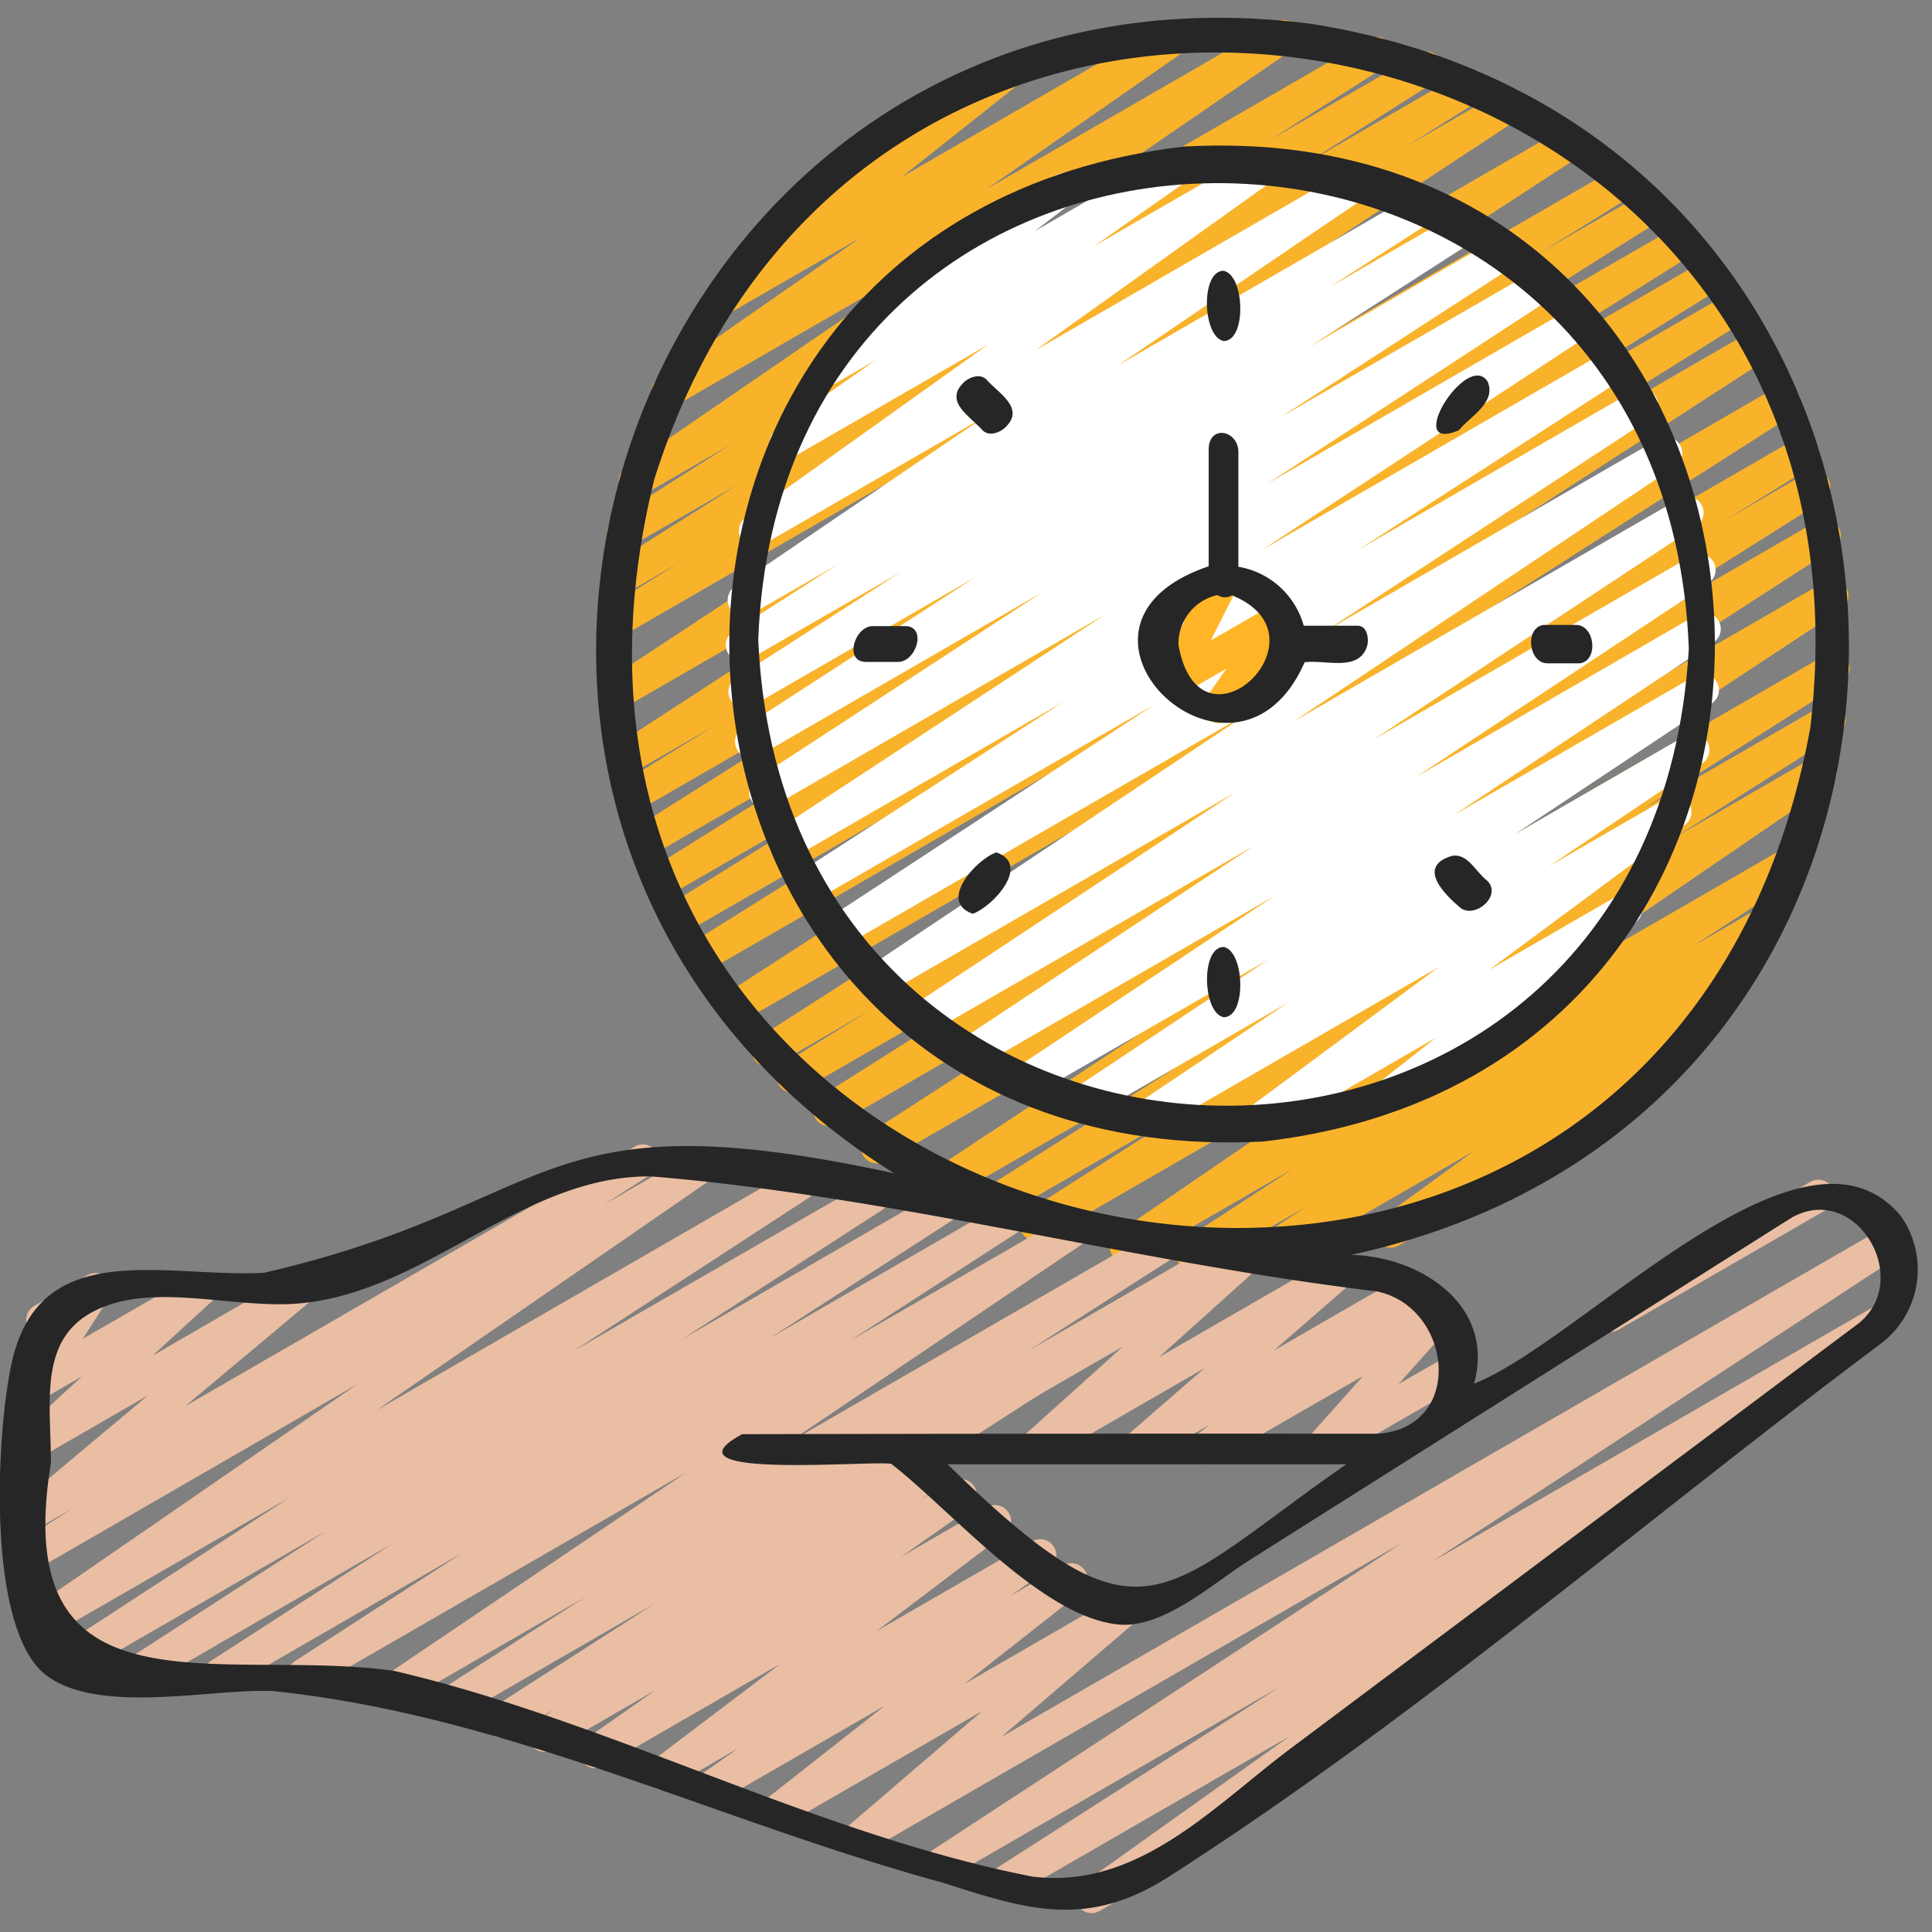 <svg xmlns="http://www.w3.org/2000/svg" xmlns:xlink="http://www.w3.org/1999/xlink" width="512" height="512" x="0" y="0" viewBox="0 0 60 60" style="enable-background:new 0 0 512 512" xml:space="preserve" class=""><rect x="0" y="0" width="60" height="60" fill="#808080" stroke="none"/><g><path fill="#f9b32a" d="M37.021 39.441a.5.5 0 0 1-.274-.919l3.419-2.231-4.96 2.863a.5.5 0 0 1-.532-.845l10.71-7.319-12.972 7.489a.5.5 0 0 1-.518-.854l5.092-3.241-6.114 3.53a.5.5 0 0 1-.518-.854L36.6 33.1l-7.163 4.134a.5.5 0 0 1-.525-.85l13.732-9.062L27.5 36.06a.5.5 0 0 1-.522-.853l12.591-8.133L26 34.909a.5.5 0 0 1-.518-.855l9.611-6.077-10.224 5.9a.5.5 0 0 1-.513-.858l2.7-1.666-2.956 1.71a.5.5 0 0 1-.52-.854l12.82-8.193-13.377 7.722a.5.5 0 0 1-.521-.852l15.038-9.718-15.572 8.99a.5.5 0 0 1-.516-.856l8.763-5.491-8.915 5.144a.5.5 0 0 1-.515-.857l6.546-4.076-6.561 3.791a.5.5 0 0 1-.516-.857l8.123-5.086-8.087 4.668a.5.5 0 0 1-.517-.855l9.175-5.778-9.072 5.238a.5.5 0 0 1-.513-.858l2.837-1.753-2.572 1.485a.5.5 0 0 1-.522-.852l13.8-8.984L19.352 22a.5.5 0 0 1-.526-.851l13.611-8.964L19.3 19.772a.5.5 0 0 1-.515-.856l2.327-1.454-1.724 1a.5.5 0 0 1-.518-.855l4.065-2.569-3.335 1.918a.5.5 0 0 1-.519-.854L22.7 13.8l-2.732 1.577a.5.5 0 0 1-.533-.845l9.549-6.553-8.011 4.625a.5.5 0 0 1-.536-.842l6.278-4.375-4.164 2.4a.5.5 0 0 1-.561-.825l4-3.163a.5.5 0 0 1-.233-.933l5.273-3.037a.5.5 0 0 1 .561.825L28 5.5 36.388.651a.5.5 0 0 1 .536.843l-6.277 4.374L39.609.694a.5.5 0 0 1 .534.845l-9.551 6.554 11.924-6.884a.5.5 0 0 1 .518.854l-3.6 2.287 4.63-2.673a.5.5 0 0 1 .518.855L40.515 5.1l4.958-2.862a.5.5 0 0 1 .514.857l-2.324 1.457 3-1.73a.5.5 0 0 1 .526.851l-13.624 8.969 15-8.658a.5.5 0 0 1 .522.852L35.29 13.817 50.164 5.23a.5.5 0 0 1 .513.858l-2.84 1.758 3.177-1.834a.5.5 0 0 1 .516.855l-9.175 5.778 9.66-5.577a.5.5 0 0 1 .515.857l-8.114 5.081 8.456-4.882a.5.5 0 0 1 .515.857l-6.547 4.076 6.762-3.9a.5.5 0 0 1 .515.857L45.353 15.5l8.966-5.177a.5.5 0 0 1 .522.853l-15.034 9.718 15.352-8.864a.5.5 0 0 1 .52.854l-12.826 8.2 12.91-7.453a.5.5 0 0 1 .512.858l-2.7 1.667 2.508-1.456a.5.5 0 0 1 .518.856l-9.612 6.078 9.43-5.445a.5.5 0 0 1 .521.853l-12.588 8.136 12.3-7.1a.5.5 0 0 1 .526.85l-13.736 9.061L56.7 20.337a.5.5 0 0 1 .518.854l-6.225 3.953 5.58-3.222a.5.5 0 0 1 .519.854l-5.1 3.244 4.3-2.485a.5.5 0 0 1 .532.846L46.12 31.7l9.366-5.407a.5.5 0 0 1 .524.852l-3.434 2.241 2.07-1.2a.5.5 0 0 1 .525.85L53.562 30.1a.5.5 0 0 1 .482.868l-2.992 2.176a.5.5 0 0 1 .572.23.5.5 0 0 1-.183.683l-8.008 4.624a.5.5 0 0 1-.544-.837l2.879-2.094-6.248 3.607a.5.5 0 0 1-.526-.849l1.562-1.03-3.285 1.9a.5.5 0 0 1-.25.063z" opacity="1" data-original="#4295a8" class=""></path><path fill="#ffffff" d="M38.9 35.439a.5.5 0 0 1-.3-.9l6.09-4.512-8.939 5.161a.5.5 0 0 1-.528-.848L40 31.137l-6.205 3.582a.5.5 0 0 1-.526-.849l6.141-4.082-7.375 4.257a.5.5 0 0 1-.535-.845l8.065-5.366-9.211 5.317a.5.5 0 0 1-.526-.849l9.086-6.017-10.051 5.801a.5.5 0 0 1-.525-.85l10.025-6.629-10.841 6.259a.5.5 0 0 1-.528-.848L38.84 22.1l-12.6 7.271a.5.5 0 0 1-.524-.85l10.134-6.637-10.538 6.083a.5.5 0 0 1-.521-.853l8.253-5.33-8.411 4.857a.5.5 0 0 1-.525-.851l10.205-6.7-10.3 5.949a.5.5 0 0 1-.524-.851l8.873-5.791-8.772 5.064a.5.5 0 0 1-.523-.853l7.228-4.687-6.93 4a.5.5 0 0 1-.52-.853l5.127-3.3-4.687 2.7a.5.5 0 0 1-.519-.854l3.253-2.087-2.669 1.538a.5.5 0 0 1-.532-.846l7.8-5.3-6.918 3.995a.5.5 0 0 1-.541-.84l7.529-5.374-6.037 3.486a.5.5 0 0 1-.537-.842l3.065-2.15-1.224.706a.5.5 0 0 1-.554-.83l2.671-2.043a.481.481 0 0 1-.187-.185.5.5 0 0 1 .182-.683l4.677-2.7a.5.5 0 0 1 .554.83l-1.159.887 4.366-2.521a.5.5 0 0 1 .537.842l-3.058 2.144 5.15-2.973a.5.5 0 0 1 .541.84l-7.529 5.378 9.833-5.676a.5.5 0 0 1 .531.847l-7.791 5.29 9.3-5.369a.5.5 0 0 1 .519.853l-3.265 2.095 3.995-2.306a.5.5 0 0 1 .52.853l-5.13 3.3 5.823-3.361a.5.5 0 0 1 .519.857l-7.228 4.687L47.7 8.384a.5.5 0 0 1 .524.851l-8.87 5.789 9.5-5.487a.5.5 0 0 1 .525.851l-10.2 6.7 10.755-6.209a.5.5 0 0 1 .521.852L42.2 17.065l8.546-4.933a.5.5 0 0 1 .525.85l-10.129 6.631L51.5 13.636a.5.5 0 0 1 .528.848l-11.851 7.921 11.978-6.915a.5.5 0 0 1 .526.85l-10.026 6.629 9.882-5.705a.5.5 0 0 1 .526.849l-9.084 6.016 8.721-5.037a.5.5 0 0 1 .527.848l-8.075 5.373 7.49-4.323a.5.5 0 0 1 .526.849l-6.129 4.074 5.31-3.065a.5.5 0 0 1 .528.847l-4.777 3.21 3.682-2.126a.5.5 0 0 1 .548.834l-6.092 4.513 4.005-2.312a.5.5 0 0 1 .559.827l-2.94 2.3a.5.5 0 0 1 .073.9l-4.677 2.7a.5.5 0 0 1-.559-.826l1.901-1.491-5.455 3.148a.491.491 0 0 1-.245.067z" opacity="1" data-original="#ffffff" class=""></path><path fill="#eabea3" d="M50.022 41.359a.5.5 0 0 1-.25-.932l6.428-3.711a.5.5 0 1 1 .5.865l-6.428 3.711a.494.494 0 0 1-.25.067zM28.411 45.47a.5.5 0 0 1-.25-.933L38.5 38.569a.5.5 0 0 1 .584.8l-3.091 2.78L41.4 39.03a.5.5 0 0 1 .578.81l-2.416 2.1 4.109-2.371a.5.5 0 0 1 .554.829l-.436.335.72-.415a.5.5 0 0 1 .623.765l-1.7 1.9 1.569-.9a.5.5 0 0 1 .5.865L41.256 45.4a.5.5 0 0 1-.623-.764l1.7-1.905L37.7 45.4a.5.5 0 0 1-.555-.829l.437-.335-2.015 1.164a.5.5 0 0 1-.578-.809l2.415-2.1-5.039 2.909a.5.5 0 0 1-.584-.8l3.09-2.781-6.21 3.581a.5.5 0 0 1-.25.07z" opacity="1" data-original="#eabea3" class=""></path><path fill="#eabea3" d="M33.9 59.414a.5.5 0 0 1-.29-.907l6.449-4.591-8.675 5.008a.5.5 0 0 1-.52-.854l8.9-5.695-10.284 5.936a.5.5 0 0 1-.523-.851l14.575-9.541-16.584 9.575a.5.5 0 0 1-.575-.812l4.133-3.546-6.12 3.533a.5.5 0 0 1-.559-.825l3.646-2.867-5.211 3.007a.5.5 0 0 1-.538-.841l1.212-.854-2.126 1.228a.5.5 0 0 1-.552-.831l3.975-3.014-5.5 3.176a.5.5 0 0 1-.537-.842l2.154-1.513-3.2 1.845a.5.5 0 0 1-.53-.847l.6-.407-1.42.816a.5.5 0 0 1-.521-.853l5.057-3.247-6.185 3.57a.5.5 0 0 1-.52-.853l4.554-2.925-5.645 3.26a.5.5 0 0 1-.529-.847l9.3-6.277-11.637 6.718a.5.5 0 0 1-.522-.852l5.23-3.381-7.316 4.224a.5.5 0 0 1-.521-.853l5.643-3.646-7.766 4.484a.5.5 0 0 1-.522-.853l6.21-4.013-7.9 4.56a.5.5 0 0 1-.523-.851l7.28-4.743-7.624 4.4a.5.5 0 0 1-.534-.845l10.282-7.085-9.811 5.666a.5.5 0 0 1-.52-.853l1.48-.952-.96.553a.5.5 0 0 1-.571-.815L4.6 43.332l-3.32 1.915a.5.5 0 0 1-.588-.8l1.852-1.7-1.264.729a.5.5 0 0 1-.67-.7l.841-1.306a.5.5 0 0 1-.386-.914l1.657-.956a.5.5 0 0 1 .67.7l-.823 1.278L6.005 39.6a.5.5 0 0 1 .588.8L4.74 42.1l4.327-2.5a.5.5 0 0 1 .572.815L5.75 43.671l13.95-8.056a.5.5 0 0 1 .521.854l-1.478.95 2.69-1.553a.5.5 0 0 1 .535.845L11.69 43.8l12.878-7.435a.5.5 0 0 1 .523.852l-7.274 4.738 9.05-5.224a.5.5 0 0 1 .522.852L21.166 41.6l7.854-4.535a.5.5 0 0 1 .521.853L23.9 41.562l7.21-4.163a.5.5 0 0 1 .522.853l-5.223 3.378 6.763-3.9a.5.5 0 0 1 .529.846l-9.3 6.279 11.575-6.682a.5.5 0 0 1 .52.853l-4.562 2.924 6.009-3.469a.5.5 0 0 1 .521.854l-9.29 5.973a.5.5 0 0 1 .039.852l-.6.4.977-.56a.5.5 0 0 1 .537.842l-2.15 1.51 2.676-1.544a.5.5 0 0 1 .552.831l-3.976 3.013 4.822-2.783a.5.5 0 0 1 .538.842l-1.215.854 1.654-.954a.5.5 0 0 1 .559.825l-3.646 2.868 4.719-2.724a.5.5 0 0 1 .575.813L31.1 53.941l27.411-15.824a.5.5 0 0 1 .523.851l-14.58 9.543L58.16 40.6a.5.5 0 0 1 .52.853l-9.81 6.279a.494.494 0 0 1 .459.229.5.5 0 0 1-.131.678L37.589 56.9a.5.5 0 0 1-.225.59l-3.213 1.855a.494.494 0 0 1-.251.069z" opacity="1" data-original="#eabea3" class=""></path><path fill="#ffb525" d="M37.862 22.459a.5.5 0 0 1-.409-.787l.637-.908-1.434.827a.5.5 0 0 1-.593-.069.5.5 0 0 1-.1-.587l.82-1.637-.214.123a.5.5 0 0 1-.5-.865l1.658-.956a.5.5 0 0 1 .7.656l-.827 1.636 1.944-1.123a.5.5 0 0 1 .659.719l-.64.912a.507.507 0 0 1 .639.206.5.5 0 0 1-.182.683l-1.909 1.1a.489.489 0 0 1-.249.07z" opacity="1" data-original="#bfdbf0" class=""></path><g fill="#262626"><path d="M1.489 52.067c1.674 1.18 5.064.374 6.965.449 7.273.742 13.828 4.047 20.829 5.953 2.635.849 4.485 1.434 7.015-.186 7.669-4.911 14.76-11.05 22.054-16.51a2.891 2.891 0 0 0 .7-3.981c-3.029-3.74-9.9 3.86-13.275 5.179.671-2.425-1.651-3.949-3.813-4C63.231 34.368 62.277 4.225 40.791.751 19.826-2.038 9.942 25.246 27.767 36.438 16.515 34 17.443 37.394 8.2 39.527c-3.023.164-6.817-1.114-7.785 2.582C-.1 44.1-.507 50.66 1.489 52.067zM20.322 14.88C27.184-6.893 58.925-.085 56.22 22.6 51.591 48 14.1 40 20.322 14.88zM3.541 40.475c1.731-.511 3.984.176 5.8 0 3.976-.387 6.871-3.978 10.885-3.941 7.515.62 15.024 2.673 22.53 3.57 2.374.493 2.751 4.273-.006 4.422q-9.852-.009-19.7.014c-2.624 1.414 3.915.812 4.628.92 1.859 1.44 4.686 4.773 7.067 4.991 1.393.128 2.952-1.3 4.021-1.975l16.87-10.658c1.985-1.125 3.788 1.882 2.095 3.273L40.117 54.274c-2.409 1.8-4.765 4.417-8.054 4.005-6.728-1.314-13.143-4.838-19.836-6.391-5.38-.743-11.968 1.624-10.646-6.452 0-2.08-.481-4.236 1.96-4.961zm38.268 5c-5.847 4.067-6.275 5.976-12.379 0z" fill="#262626" opacity="1" data-original="#262626" class=""></path><path d="M40.516 20.568c.643-.091 1.688.315 1.943-.509.057-.211.007-.627-.3-.627h-1.67a2.55 2.55 0 0 0-2.03-1.831v-3.56c0-.688-.922-.865-.922-.082v3.627c-5.514 1.869.824 7.886 2.979 2.982zm-3.917-.53a1.543 1.543 0 0 1 1.215-1.558.41.41 0 0 0 .445.008c3.141 1.264-.995 5.218-1.659 1.55z" fill="#262626" opacity="1" data-original="#262626" class=""></path><path d="M39.229 35.451c20.132-2.3 17.964-32.032-2.458-30.9-20.265 2.378-18.079 31.966 2.458 30.9zM23.548 19.858c.74-19.119 28.171-18.76 28.9.284-1.089 19.193-28.092 18.758-28.9-.284z" fill="#262626" opacity="1" data-original="#262626" class=""></path><path d="M38.008 10.591c.719-.015.646-2.072-.016-2.182-.719.015-.646 2.072.016 2.182zM30.632 11.784c-.206-.206-.575-.057-.738.13-.563.585.265 1.039.625 1.453.206.206.574.057.738-.13.563-.585-.265-1.037-.625-1.453zM28.106 19.444h-1c-.566 0-.908 1.112-.212 1.112h1c.566 0 .906-1.112.212-1.112zM30.942 26.471c-.629.22-1.82 1.53-.733 1.907.629-.22 1.82-1.53.733-1.907zM38 29.409c-.724.008-.65 2.066.006 2.182.721-.007.647-2.066-.006-2.182zM45.372 28.207c.464.316 1.283-.4.813-.858-.348-.258-.6-.858-1.087-.77-1.111.321-.259 1.185.274 1.628zM48.07 20.6h1c.59-.095.459-1.211-.14-1.192h-1c-.59.092-.459 1.207.14 1.192zM45.306 13.362c.354-.437 1.185-.865.888-1.524-.655-.945-2.634 2.272-.888 1.524z" fill="#262626" opacity="1" data-original="#262626" class=""></path></g></g></svg>